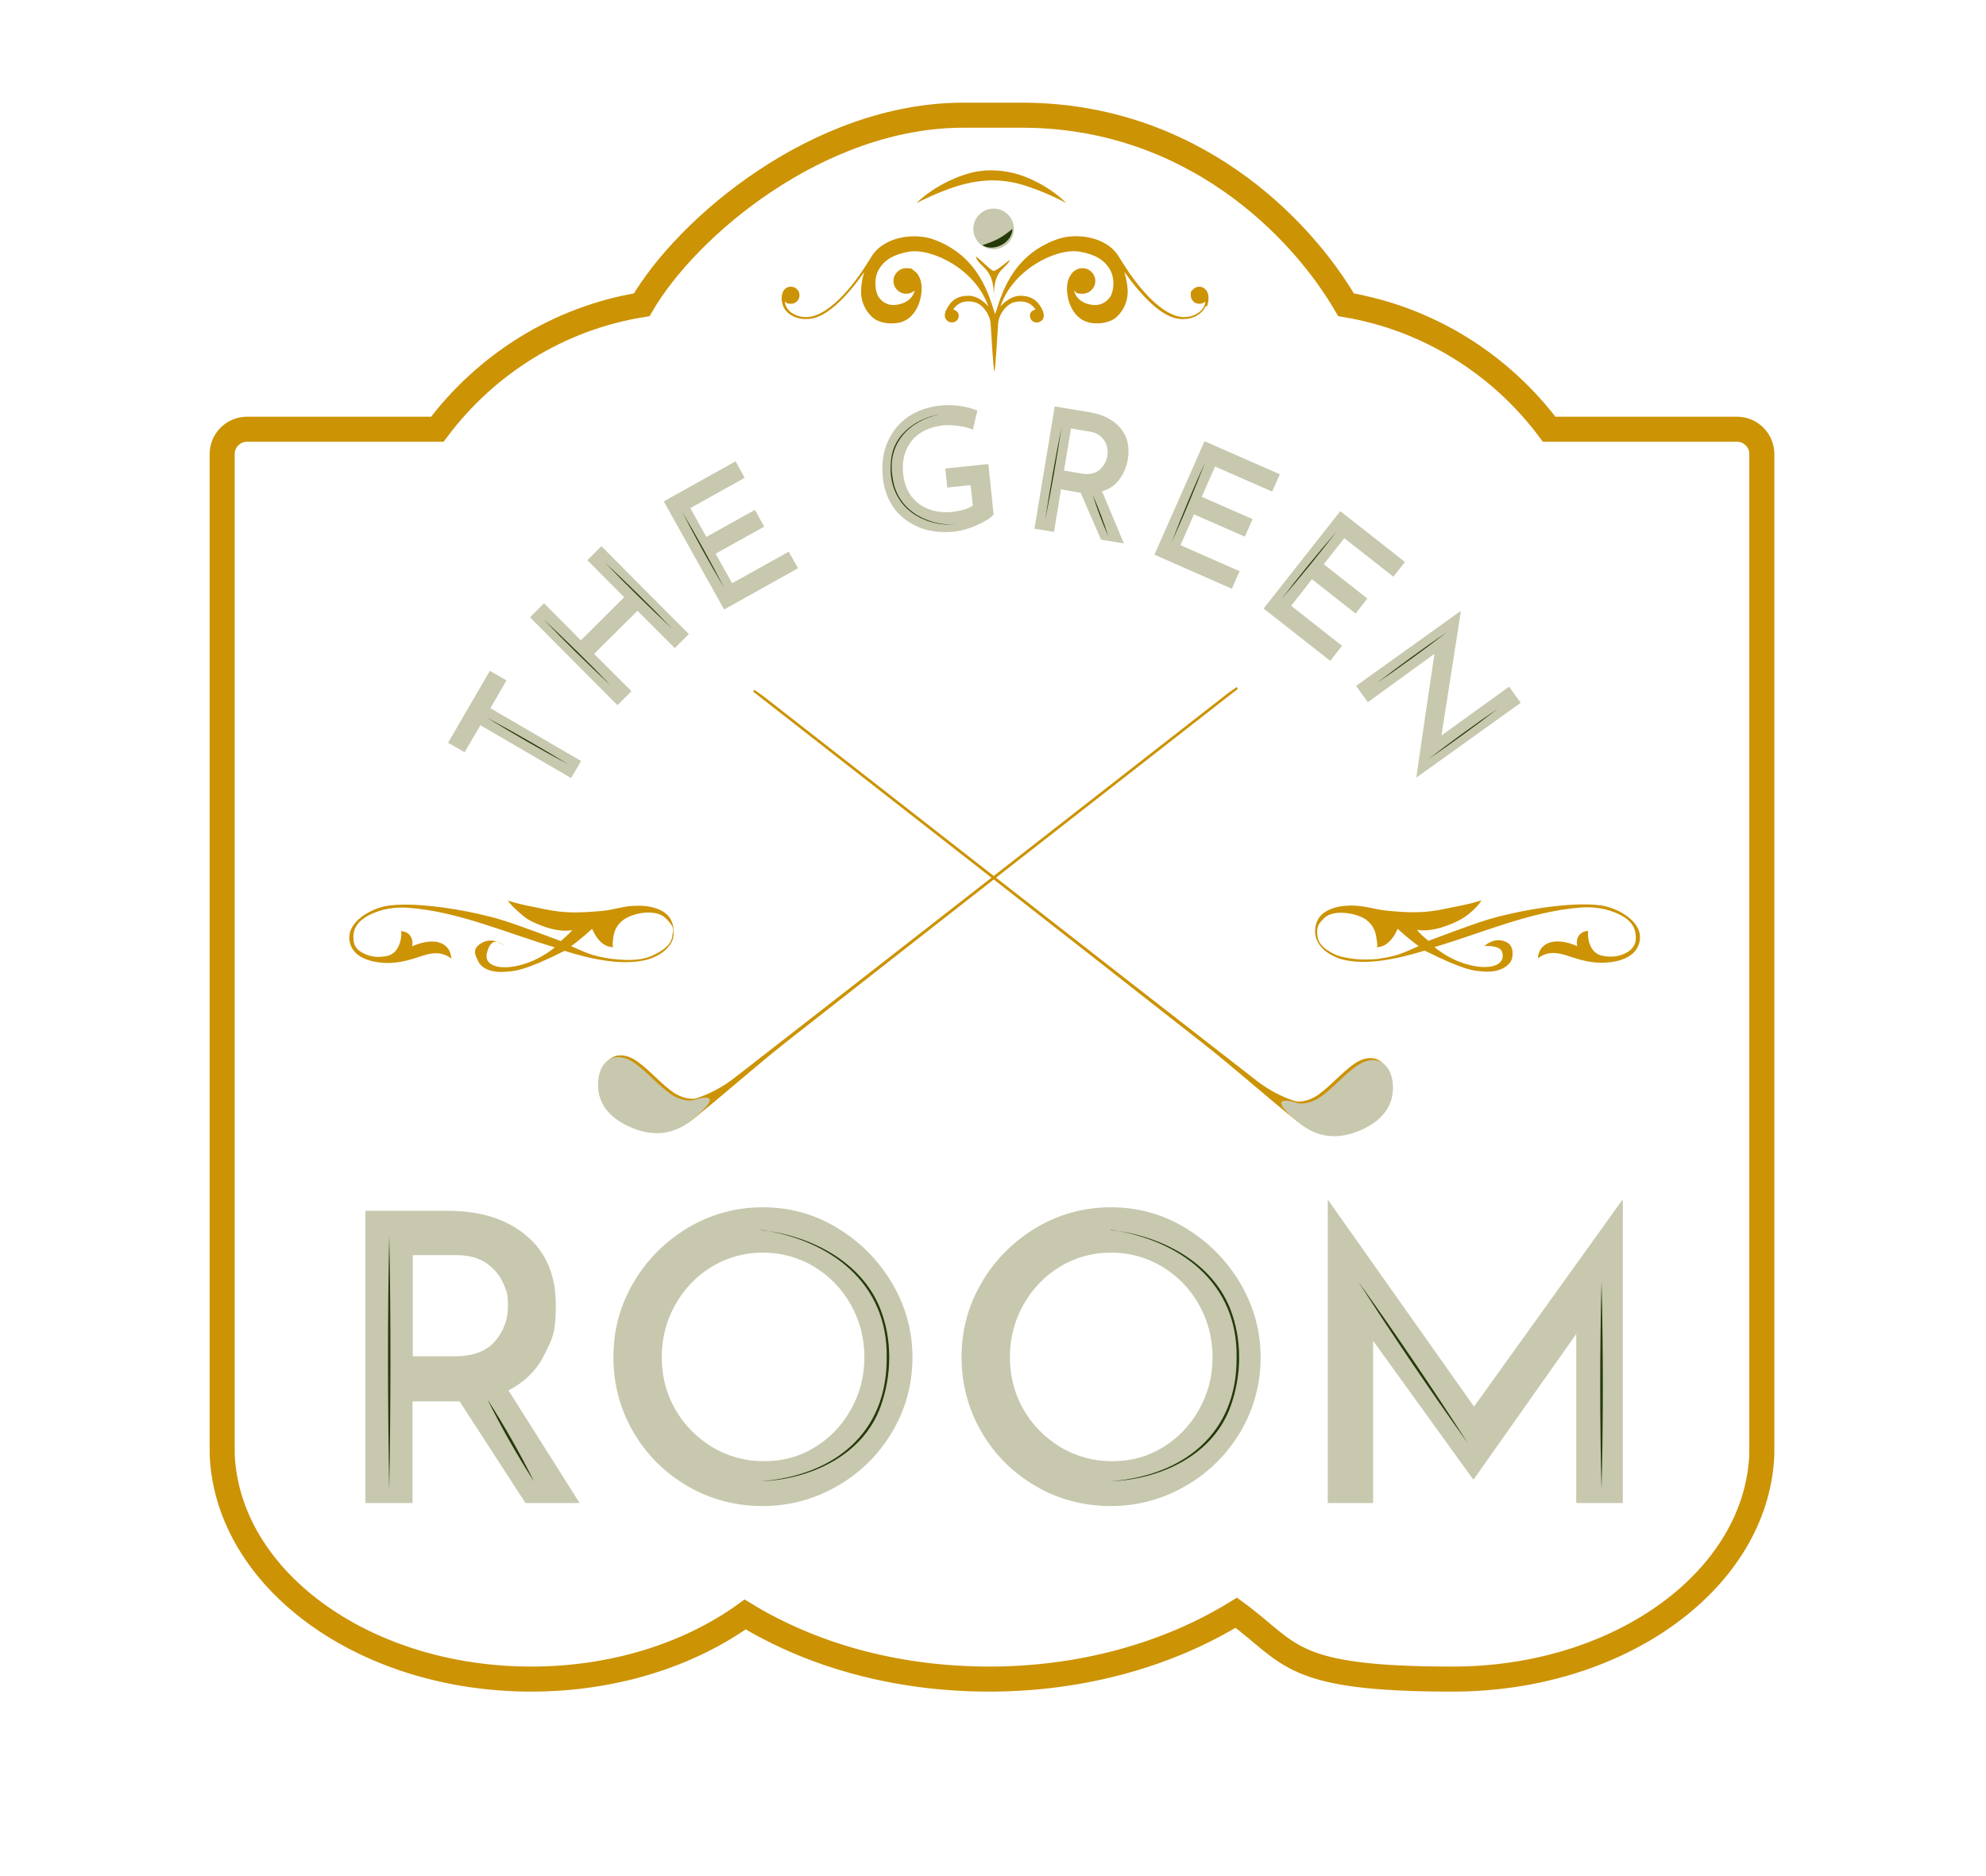 <?xml version="1.0" encoding="UTF-8"?>
<svg xmlns="http://www.w3.org/2000/svg" version="1.1" viewBox="0 0 792.9 749.2">
  <defs>
    <style>
      .cls-1 {
        fill: #000;
        stroke: #000;
      }

      .cls-1, .cls-2 {
        stroke-miterlimit: 10;
      }

      .cls-3 {
        fill: #c7c8ae;
      }

      .cls-3, .cls-4, .cls-5 {
        stroke-width: 0px;
      }

      .cls-4 {
        fill: #253a09;
      }

      .cls-2 {
        fill: none;
        stroke: #cc9305;
        stroke-width: 10px;
      }

      .cls-5 {
        fill: #cc9305;
      }
    </style>
  </defs>
  <g id="Layer_2" data-name="Layer 2">
    <path class="cls-1" d="M87.6,584.1c-.2-.7-.2-1.4-.2-2.2v-3.8c0,2,0,4,.2,6Z"></path>
    <path class="cls-1" d="M705.8,578.2v3.8c0,.8,0,1.5-.2,2.2.2-2,.2-4,.2-6Z"></path>
    <path class="cls-2" d="M703.4,181.3v396.7c0,2,0,4-.2,5.9h0c-4.1,48.4-57.7,86.6-123.2,86.6s-64.1-10.1-86.4-26.5c-26.8,16.5-61.2,26.5-98.6,26.5s-70.9-9.6-97.5-25.8c-22.2,16-52.3,25.8-85.4,25.8-65.5,0-119-38.2-123.2-86.6h0c-.2-2-.2-4-.2-6V181.3c0-5.5,4.5-9.9,9.9-9.9h76c19.4-25.9,48.3-44.3,81.6-49.7,18.1-31.1,70.7-75.7,128.4-75.7h23.4c67.6,0,111.3,44.6,129.4,75.7,33.1,5.6,61.8,23.9,81.1,49.7h75c5.5,0,9.9,4.5,9.9,9.9Z"></path>
    <g>
      <path class="cls-5" d="M493.7,274.4c-1.1.8-2.2,1.5-3.3,2.3-65.8,51.3-131.5,102.7-197.4,153.9-4.4,3.4-9.6,6.2-14.8,7.9-2.6.9-6.9-.5-9.4-2.3-5.1-3.6-9.2-8.6-14.3-12.3-7.4-5.3-14.1-1.8-14.7,7.4-.5,7.9,3.9,13.4,10.2,16.8,8.9,4.8,18.3,5.5,26.7-1.2,12.9-10.3,25.2-21.4,38.2-31.6,58.2-45.7,116.5-91.2,174.8-136.7,1.5-1.2,3-2.3,4.5-3.5-.1-.2-.3-.5-.4-.7Z"></path>
      <path class="cls-3" d="M277.2,439.2c-2.6.9-6.9-.5-9.4-2.3-5.1-3.6-9.2-8.6-14.3-12.3-7.4-5.3-14.1-1.8-14.7,7.4-.5,7.9,3.9,13.4,10.2,16.8,8.9,4.8,18.3,5.5,26.7-1.2,12.9-10.3,6.8-10.1,1.5-8.4Z"></path>
    </g>
    <g>
      <path class="cls-5" d="M301.2,275.5c1.1.8,2.2,1.5,3.3,2.3,65.8,51.3,131.5,102.7,197.4,153.9,4.4,3.4,9.6,6.2,14.8,7.9,2.6.9,6.9-.5,9.4-2.3,5.1-3.6,9.2-8.6,14.3-12.3,7.4-5.3,14.1-1.8,14.7,7.4.5,7.9-3.9,13.4-10.2,16.8-8.9,4.8-18.3,5.5-26.7-1.2-12.9-10.3-25.2-21.4-38.2-31.6-58.2-45.7-116.5-91.2-174.8-136.7-1.5-1.2-3-2.3-4.5-3.5.1-.2.3-.5.4-.7Z"></path>
      <path class="cls-3" d="M517.7,440.4c2.6.9,6.9-.5,9.4-2.3,5.1-3.6,9.2-8.6,14.3-12.3,7.4-5.3,14.1-1.8,14.7,7.4.5,7.9-3.9,13.4-10.2,16.8-8.9,4.8-18.3,5.5-26.7-1.2-12.9-10.3-6.8-10.1-1.5-8.4Z"></path>
    </g>
    <path class="cls-5" d="M265.5,364.5c-3.4-2.3-7.3-2.9-11.2-2.8-5.5,0-8.8,1.6-14.3,2.1-8.5.7-14.5,1-22.8-.8-3.3-.7-10.3-1.9-14.4-3.4.4,1.2,5.9,6.3,8.1,7.6,3.8,2.1,11.5,5.4,17.6,4.2-1.4,1.7-2.9,2.8-4.6,4.4,0,0-17.3-6.6-24.1-8.6-10.3-3.1-31.5-7.2-44.4-5.6-6.8.8-17.8,6.6-15.7,14.9,1.5,5.8,7.9,7.6,13.5,8,4.7.3,9.4-.8,13.8-2.3,4.4-1.5,8.8-2.8,13.2.6-.3-6-6.2-9.1-15.7-4.9.6-2.1-.2-5.7-4.3-6.1,0,0,0,1.4,0,2-.4,4.1-2.4,7.2-5.5,7.9-3.7.8-7.3.5-10.6-1.6-2-1.2-3-3-3-5.4-.2-4.6,2.5-7.3,6.3-9.3,5-2.5,10.3-3.3,15.7-2.9,19.9,1.5,38.9,10,58.4,15.8-12.1,10-29.1,10.4-27.1,2.2s7.2-2.6,7.2-2.6c0,0-4.2-4-9-1.5s-2.5,5.5-1.8,7.2,3.3,5.2,11.7,4.4c3-.3,6.5-.1,22.9-8.3,11.1,3.5,23.7,6.1,33.4,3.4,5-1.6,7.9-4.2,9.3-6.8s1.5-8.9-2.6-11.7ZM268.5,373c-.2,3.3-1.9,5.4-6.6,7.9s-9.5,2.9-17.7,2c-8.4-1.2-10.6-2.7-16.2-5.1,3.1-2.1,7.3-5.9,8.4-6.9,3.4,7.7,7.6,7.1,8.3,7.4,0,0-.2-1.8,0-2.7.3-2.4.5-5.4,4.1-8.2s12.9-4.7,16.9-.8,3,4.8,2.9,6.5Z"></path>
    <path class="cls-5" d="M526.1,376.2c1.4,2.6,4.4,5.2,9.3,6.8,9.7,2.7,22.3,0,33.4-3.4,16.4,8.2,19.8,8,22.9,8.3,8.4.8,11.2-3.3,11.7-4.4.7-1.7,1.1-5.7-1.8-7.2-4.8-2.6-9,1.5-9,1.5,0,0,6.5-.6,7.2,2.6,2,8.2-15,7.8-27.1-2.2,19.5-5.8,38.5-14.3,58.4-15.8,5.4-.4,10.7.4,15.7,2.9,3.8,1.9,6.4,4.7,6.3,9.3,0,2.3-1.1,4.1-3,5.4-3.3,2.1-6.9,2.4-10.6,1.6-3.2-.7-5.2-3.8-5.5-7.9,0-.6,0-2,0-2-4.2.4-4.9,4-4.3,6.1-9.5-4.1-15.4-1-15.7,4.9,4.4-3.4,8.8-2.1,13.2-.6,4.5,1.5,9.1,2.6,13.8,2.3,5.6-.3,12-2.2,13.5-8,2.1-8.3-8.9-14.1-15.7-14.9-12.9-1.6-34.1,2.5-44.4,5.6-6.8,2-24.1,8.6-24.1,8.6-1.8-1.5-3.3-2.7-4.6-4.4,6.1,1.1,13.8-2.1,17.6-4.2s7.8-6.4,8.1-7.6c-4.1,1.5-11.1,2.7-14.4,3.4-8.3,1.8-14.3,1.6-22.8.8-5.5-.5-8.8-2-14.3-2.1-3.9,0-7.8.5-11.2,2.8-4.1,2.8-4.4,8.6-2.6,11.7ZM528.7,366.6c4-3.9,13.8-1.7,16.9.8,3.6,2.9,3.7,5.9,4.1,8.2s0,2.7,0,2.7c.7-.3,4.9.3,8.3-7.4,1.2,1.1,5.4,4.8,8.4,6.9-5.6,2.4-7.8,3.9-16.2,5.1-8.1.9-15-.6-17.7-2-4.7-2.4-6.4-4.6-6.6-7.9s.7-4.3,2.9-6.5Z"></path>
    <path class="cls-5" d="M396.7,108.2h0c2.1-.4,7.1-5.5,6.4-4.1-2.1,3.7-6.3,3.6-6.3,14.2,0-10.7-4.8-11.2-6.8-14.8s5,4.3,6.7,4.7Z"></path>
  </g>
  <g id="Layer_4" data-name="Layer 4">
    <g>
      <circle class="cls-3" cx="396.7" cy="91.4" r="8.1"></circle>
      <path class="cls-5" d="M365.8,81.1c6-5.6,13.5-9.8,21.5-12,8.2-2.2,17.3-.9,24.8,2.7,5,2.3,9.7,5.4,13.6,9.3-4.8-2.6-9.7-4.7-14.7-6.4-16.8-6-29.9-1-45.2,6.4h0Z"></path>
      <path class="cls-5" d="M481.3,122.3c-1.3,3.2-5.5,5.7-10.8,5-6.8-.9-14.5-8.8-21.6-18.7.2.9,1,3.2,1.3,6.9.3,4.9-1.9,8.7-4.2,10.9-2.5,2.4-6.9,3.2-10.7,2.5-8.6-1.6-10.7-13.2-8.5-17.9.7-1.4,1.4-2.4,2.3-2.9.9-.7,1.9-1,3.1-1,2.8,0,5.1,2.3,5.1,5.1s-2.3,5.1-5.1,5.1-2.5-.5-3.4-1.3c1.1,4.8,6.3,5.9,8.6,5.8,2,0,4.2-1,5.8-3.2,1.4-2,2.2-7.5-.3-11.4-2.1-3.3-5.5-5.6-11.8-6.7-9.1-1.6-26.7,6.9-31.7,21.9,0,0,3.4-4.2,7.9-4.3,4,0,6.6,1.5,8.5,4.9.8,1.5,1.4,3.3.4,4.7-.2.2-.4.4-.7.6-1.2.9-3.4.5-4-1-1.3-3,1.9-3.7,1.9-3.7,0,0,0-.1-.1-.2-2.1-3.1-5.7-3.5-8.8-2.6-2.5.8-5.7,4.4-6,8.4-.3,4.2-1.1,19-1.5,19s-1.2-14.7-1.5-19c-.3-4-3.5-7.7-6-8.4-3.1-1-6.7-.5-8.8,2.6,0,0,0,.1-.1.2,0,0,3.1.7,1.9,3.7-.6,1.4-2.8,1.9-4,1-.3-.2-.5-.4-.7-.6-1.1-1.4-.5-3.2.4-4.7,1.8-3.4,4.4-4.9,8.5-4.9,4.5,0,7.9,4.3,7.9,4.3-5.1-15-22.7-23.4-31.7-21.9-6.3,1.1-9.7,3.4-11.8,6.7-2.5,3.9-1.7,9.4-.3,11.4,1.6,2.3,3.8,3.2,5.8,3.2,2.3,0,7.4-1,8.6-5.8-.9.8-2.1,1.3-3.4,1.3-2.8,0-5.1-2.3-5.1-5.1s2.3-5.1,5.1-5.1,2.2.4,3.1,1c.9.5,1.7,1.5,2.3,2.9,2.1,4.7,0,16.3-8.5,17.9-3.9.7-8.2,0-10.7-2.5-2.4-2.3-4.5-6-4.2-10.9.2-3.8,1-6,1.3-6.9-7.1,10-14.8,17.9-21.6,18.7-5.3.7-9.5-1.8-10.8-5-.7-1.9-.9-3.9-.2-5.5,0,0,0,0,0,0,.4-1.2,1.5-2.2,2.9-2.3,0,0,0,0,0,0,.1,0,.2,0,.4,0,1,0,1.9.4,2.5,1.1.6.6.9,1.4.9,2.3,0,1.9-1.5,3.4-3.4,3.4s-1.7-.4-2.4-.9c0,3.9,5.1,6.9,10,6.1,10.9-1.8,22.1-20.2,22.1-20.2,0,0,1.6-2.4,2.3-3.6,5.1-8.6,17.6-9.6,24.6-7.2,19,6.7,22.7,23.6,24.9,30,2.2-6.4,5.9-23.3,24.9-30,7-2.5,19.6-1.4,24.6,7.2.7,1.1,2.3,3.6,2.3,3.6,0,0,11.2,18.4,22.1,20.2,4.8.8,9.9-2.2,10-6.1-.6.6-1.4.9-2.4.9-1.9,0-3.4-1.5-3.4-3.4s.3-1.7.9-2.3c.6-.7,1.5-1.1,2.5-1.1s.2,0,.4,0c0,0,0,0,0,0,1.3.2,2.4,1.1,2.9,2.3,0,0,0,0,0,0,.6,1.5.5,3.6-.2,5.5Z"></path>
    </g>
    <path class="cls-4" d="M404.2,91.4c0,5.5-7.5,9.4-12,6.5,5.8-1.9,7.8-3.1,12-6.5Z"></path>
    <g>
      <g>
        <path class="cls-3" d="M209.8,600.2l-26.3-40.6h-18.8v40.6h-18.8v-116.7h32.9c13,0,23.5,3.3,31.3,9.9,7.9,6.6,11.8,15.8,11.8,27.6s-1.5,13.8-4.6,20c-3,6.1-7.8,10.9-14.3,14.2l28.4,45h-21.6ZM164.8,541.6h16.7c7.5,0,12.9-2.1,16.3-6.2,3.4-4.1,5-8.7,5-13.9s-.6-6-1.9-9.1c-1.3-3-3.5-5.7-6.6-7.9-3.1-2.2-7.2-3.3-12.2-3.3h-17.3v40.2Z"></path>
        <path class="cls-3" d="M252.9,512.2c5.3-9.1,12.6-16.4,21.7-21.9,9.1-5.4,19.1-8.2,29.9-8.2s20.6,2.7,29.7,8.2c9.1,5.5,16.4,12.8,21.9,22,5.4,9.2,8.2,19.1,8.2,29.7s-2.7,20.7-8.1,29.8c-5.4,9.1-12.7,16.3-21.9,21.6-9.2,5.3-19.1,8-29.8,8s-20.8-2.6-29.9-7.9c-9.1-5.3-16.4-12.5-21.7-21.6-5.3-9.1-8-19.1-8-30s2.7-20.6,8-29.7ZM269.6,562.8c3.6,6.3,8.6,11.3,14.8,15.1,6.3,3.7,13.1,5.6,20.6,5.6s14.1-1.8,20.2-5.5c6.1-3.7,10.9-8.7,14.5-15.1,3.6-6.4,5.4-13.3,5.4-20.9s-1.8-14.6-5.4-21c-3.6-6.4-8.6-11.5-14.7-15.2-6.2-3.7-13-5.6-20.4-5.6s-14.3,1.9-20.4,5.6c-6.1,3.7-11,8.8-14.6,15.2-3.6,6.4-5.4,13.4-5.4,21s1.8,14.5,5.4,20.8Z"></path>
        <path class="cls-3" d="M391.9,512.2c5.3-9.1,12.6-16.4,21.7-21.9,9.1-5.4,19.1-8.2,29.9-8.2s20.6,2.7,29.7,8.2c9.1,5.5,16.4,12.8,21.9,22,5.4,9.2,8.2,19.1,8.2,29.7s-2.7,20.7-8.1,29.8c-5.4,9.1-12.7,16.3-21.9,21.6-9.2,5.3-19.1,8-29.8,8s-20.8-2.6-29.9-7.9c-9.1-5.3-16.4-12.5-21.7-21.6-5.3-9.1-8-19.1-8-30s2.7-20.6,8-29.7ZM408.6,562.8c3.6,6.3,8.6,11.3,14.8,15.1,6.3,3.7,13.1,5.6,20.6,5.6s14.1-1.8,20.2-5.5,10.9-8.7,14.5-15.1c3.6-6.4,5.4-13.3,5.4-20.9s-1.8-14.6-5.4-21c-3.6-6.4-8.6-11.5-14.7-15.2-6.2-3.7-13-5.6-20.4-5.6s-14.3,1.9-20.4,5.6c-6.1,3.7-11,8.8-14.6,15.2-3.6,6.4-5.4,13.4-5.4,21s1.8,14.5,5.4,20.8Z"></path>
        <path class="cls-3" d="M647.9,479.3v120.9h-18.6v-67.5l-40.9,58h-.3l-39.9-55.3v64.8h-18.1v-120.9h.2l58.2,82.4,59.1-82.4h.3Z"></path>
      </g>
      <path class="cls-4" d="M155.4,493.4c.7,32.6.6,68.8,0,101.3-.6-32.6-.7-68.8,0-101.3h0Z"></path>
      <path class="cls-4" d="M639.4,511.8c.7,26.7.7,56.2,0,82.9-.7-26.7-.7-56.2,0-82.9h0Z"></path>
      <path class="cls-4" d="M542.3,511.8c14.9,20.8,30,43.1,43.8,64.6-14.9-20.8-30-43.1-43.8-64.6h0Z"></path>
      <path class="cls-4" d="M194.6,558.8c6.8,10.6,13,21.5,18.6,32.8-6.8-10.6-13-21.5-18.6-32.8h0Z"></path>
      <path class="cls-4" d="M303.8,491.2c19.4,2.1,40,12.3,47.6,31.3,4.9,12.4,4.7,26.6.2,39.1-7,19.6-28.2,29.2-47.8,29.9,28.9-2.2,50.5-19,50.2-49.5.5-29.8-22.7-46.9-50.2-50.9h0Z"></path>
      <path class="cls-4" d="M443.5,491.2c19.4,2.1,40,12.3,47.6,31.3,4.9,12.4,4.7,26.6.2,39.1-7,19.6-28.2,29.2-47.8,29.9,28.9-2.2,50.5-19,50.2-49.5.5-29.8-22.7-46.9-50.2-50.9h0Z"></path>
    </g>
    <g>
      <path class="cls-3" d="M195.6,267.9l6.6,3.8-6.4,11.1,36.2,21.1-4,6.8-36.2-21.1-6.3,10.8-6.6-3.8,16.6-28.6Z"></path>
      <path class="cls-3" d="M275,253.2l-5.6,5.6-14.9-14.9-17.3,17.2,14.9,14.9-5.6,5.6-34.9-35.1,5.6-5.6,14.7,14.8,17.3-17.2-14.7-14.8,5.6-5.6,34.9,35.1Z"></path>
      <path class="cls-3" d="M293.6,184.1l3.7,6.7-21.7,12.1,6.4,11.5,19.4-10.8,3.7,6.7-19.4,10.8,6.6,11.8,22.6-12.6,3.7,6.6-29.5,16.5-24.1-43.2,28.7-16Z"></path>
      <path class="cls-3" d="M390.1,209.7c-3.2,1.4-6.3,2.3-9.1,2.6-5.2.5-9.8,0-14-1.7-4.1-1.7-7.5-4.2-10-7.6-2.5-3.4-4-7.4-4.5-12-.6-5.5,0-10.4,1.9-14.6,1.9-4.2,4.6-7.5,8.2-10,3.6-2.4,7.8-3.9,12.4-4.4,2.8-.3,5.6-.3,8.2.1,2.6.4,5,1,7,1.9l-1.8,7.6c-1.4-.7-3.3-1.2-5.6-1.5-2.3-.3-4.3-.4-5.9-.3-5.6.6-9.9,2.6-12.8,6.1s-4.1,8-3.5,13.6c.4,3.3,1.4,6.2,3.2,8.6,1.8,2.4,4.1,4.1,7,5.2,2.9,1.1,6.1,1.5,9.6,1.1,1.6-.2,3.1-.5,4.5-.9,1.4-.4,2.6-1,3.5-1.6l-.9-8.2-9.3,1-.8-7.6,17.2-1.8,2.1,20.2c-1.2,1.4-3.5,2.8-6.7,4.2Z"></path>
      <path class="cls-3" d="M439.6,215.5l-8.2-18.8h-.8c0-.1-7-1.3-7-1.3l-2.8,17-7.8-1.3,8.1-48.8,13.8,2.3c5.5.9,9.6,3,12.4,6.3s3.8,7.4,3,12.4c-.5,3-1.6,5.7-3.3,8-1.7,2.4-4,4-7,4.9l8.7,20.8-9.1-1.5ZM424.8,187.9l7,1.2c3.1.5,5.5,0,7.2-1.5,1.7-1.5,2.7-3.3,3.1-5.5.2-1.3.1-2.6-.2-3.9-.3-1.4-1.1-2.6-2.2-3.7-1.1-1.1-2.8-1.9-4.9-2.2l-7.2-1.2-2.8,16.8Z"></path>
      <path class="cls-3" d="M511,189.3l-3.1,7-22.8-10-5.3,12.1,20.3,8.9-3.1,7-20.3-8.9-5.4,12.3,23.6,10.4-3.1,7-30.9-13.6,20-45.3,30.1,13.2Z"></path>
      <path class="cls-3" d="M561,224.3l-4.7,6-19.6-15.4-8.2,10.4,17.4,13.7-4.7,6-17.4-13.7-8.3,10.6,20.3,16-4.7,6-26.6-20.9,30.6-38.9,25.8,20.3Z"></path>
      <path class="cls-3" d="M607.2,280.6l-41.7,29.9v-.2c-.1,0,7.2-49.2,7.2-49.2l-26.6,19.3-4.7-6.5,41.6-29.8.2.3-7.7,49.3,27-19.5,4.6,6.4Z"></path>
    </g>
    <path class="cls-4" d="M423.8,170.6c-1.8,12-4.1,25.1-6.5,37,1.8-12,4.1-25.1,6.5-37h0Z"></path>
    <path class="cls-4" d="M241.5,224.6c8.9,8.3,18.4,17.6,26.8,26.4-8.9-8.3-18.4-17.6-26.8-26.4h0Z"></path>
    <path class="cls-4" d="M217.1,247.4c8.9,8.3,18.4,17.6,26.8,26.4-8.9-8.3-18.4-17.6-26.8-26.4h0Z"></path>
    <path class="cls-4" d="M194.4,286.6c10.7,5.7,22.3,12.4,32.6,18.7-10.7-5.7-22.3-12.4-32.6-18.7h0Z"></path>
    <path class="cls-4" d="M272.4,204.5c5.7,9.6,11.6,20.3,16.7,30.2-5.7-9.6-11.6-20.3-16.7-30.2h0Z"></path>
    <path class="cls-4" d="M481.1,184.7c-4,10.4-8.7,21.7-13.3,31.8,4-10.4,8.7-21.7,13.3-31.8h0Z"></path>
    <path class="cls-4" d="M533.5,212.4c-6.8,8.8-14.5,18.3-21.8,26.7,6.8-8.8,14.5-18.3,21.8-26.7h0Z"></path>
    <path class="cls-4" d="M577.7,252.4c-8.8,6.8-18.7,14-27.9,20.3,8.8-6.8,18.7-14,27.9-20.3h0Z"></path>
    <path class="cls-4" d="M598.1,282.9c-8.8,6.8-18.7,14-27.9,20.3,8.8-6.8,18.7-14,27.9-20.3h0Z"></path>
    <path class="cls-4" d="M436.2,197.5c2.4,5.5,4.5,11,6.3,16.7-2.4-5.5-4.5-11-6.3-16.7h0Z"></path>
    <path class="cls-4" d="M381.5,209.6c-17,.5-28.6-10.9-25.4-28.1,1.9-9,10.6-14.6,19.2-16.1-12.4,2.6-21.1,11.7-19,24.9,1.5,13,13,19.4,25.2,19.3h0Z"></path>
  </g>
</svg>
